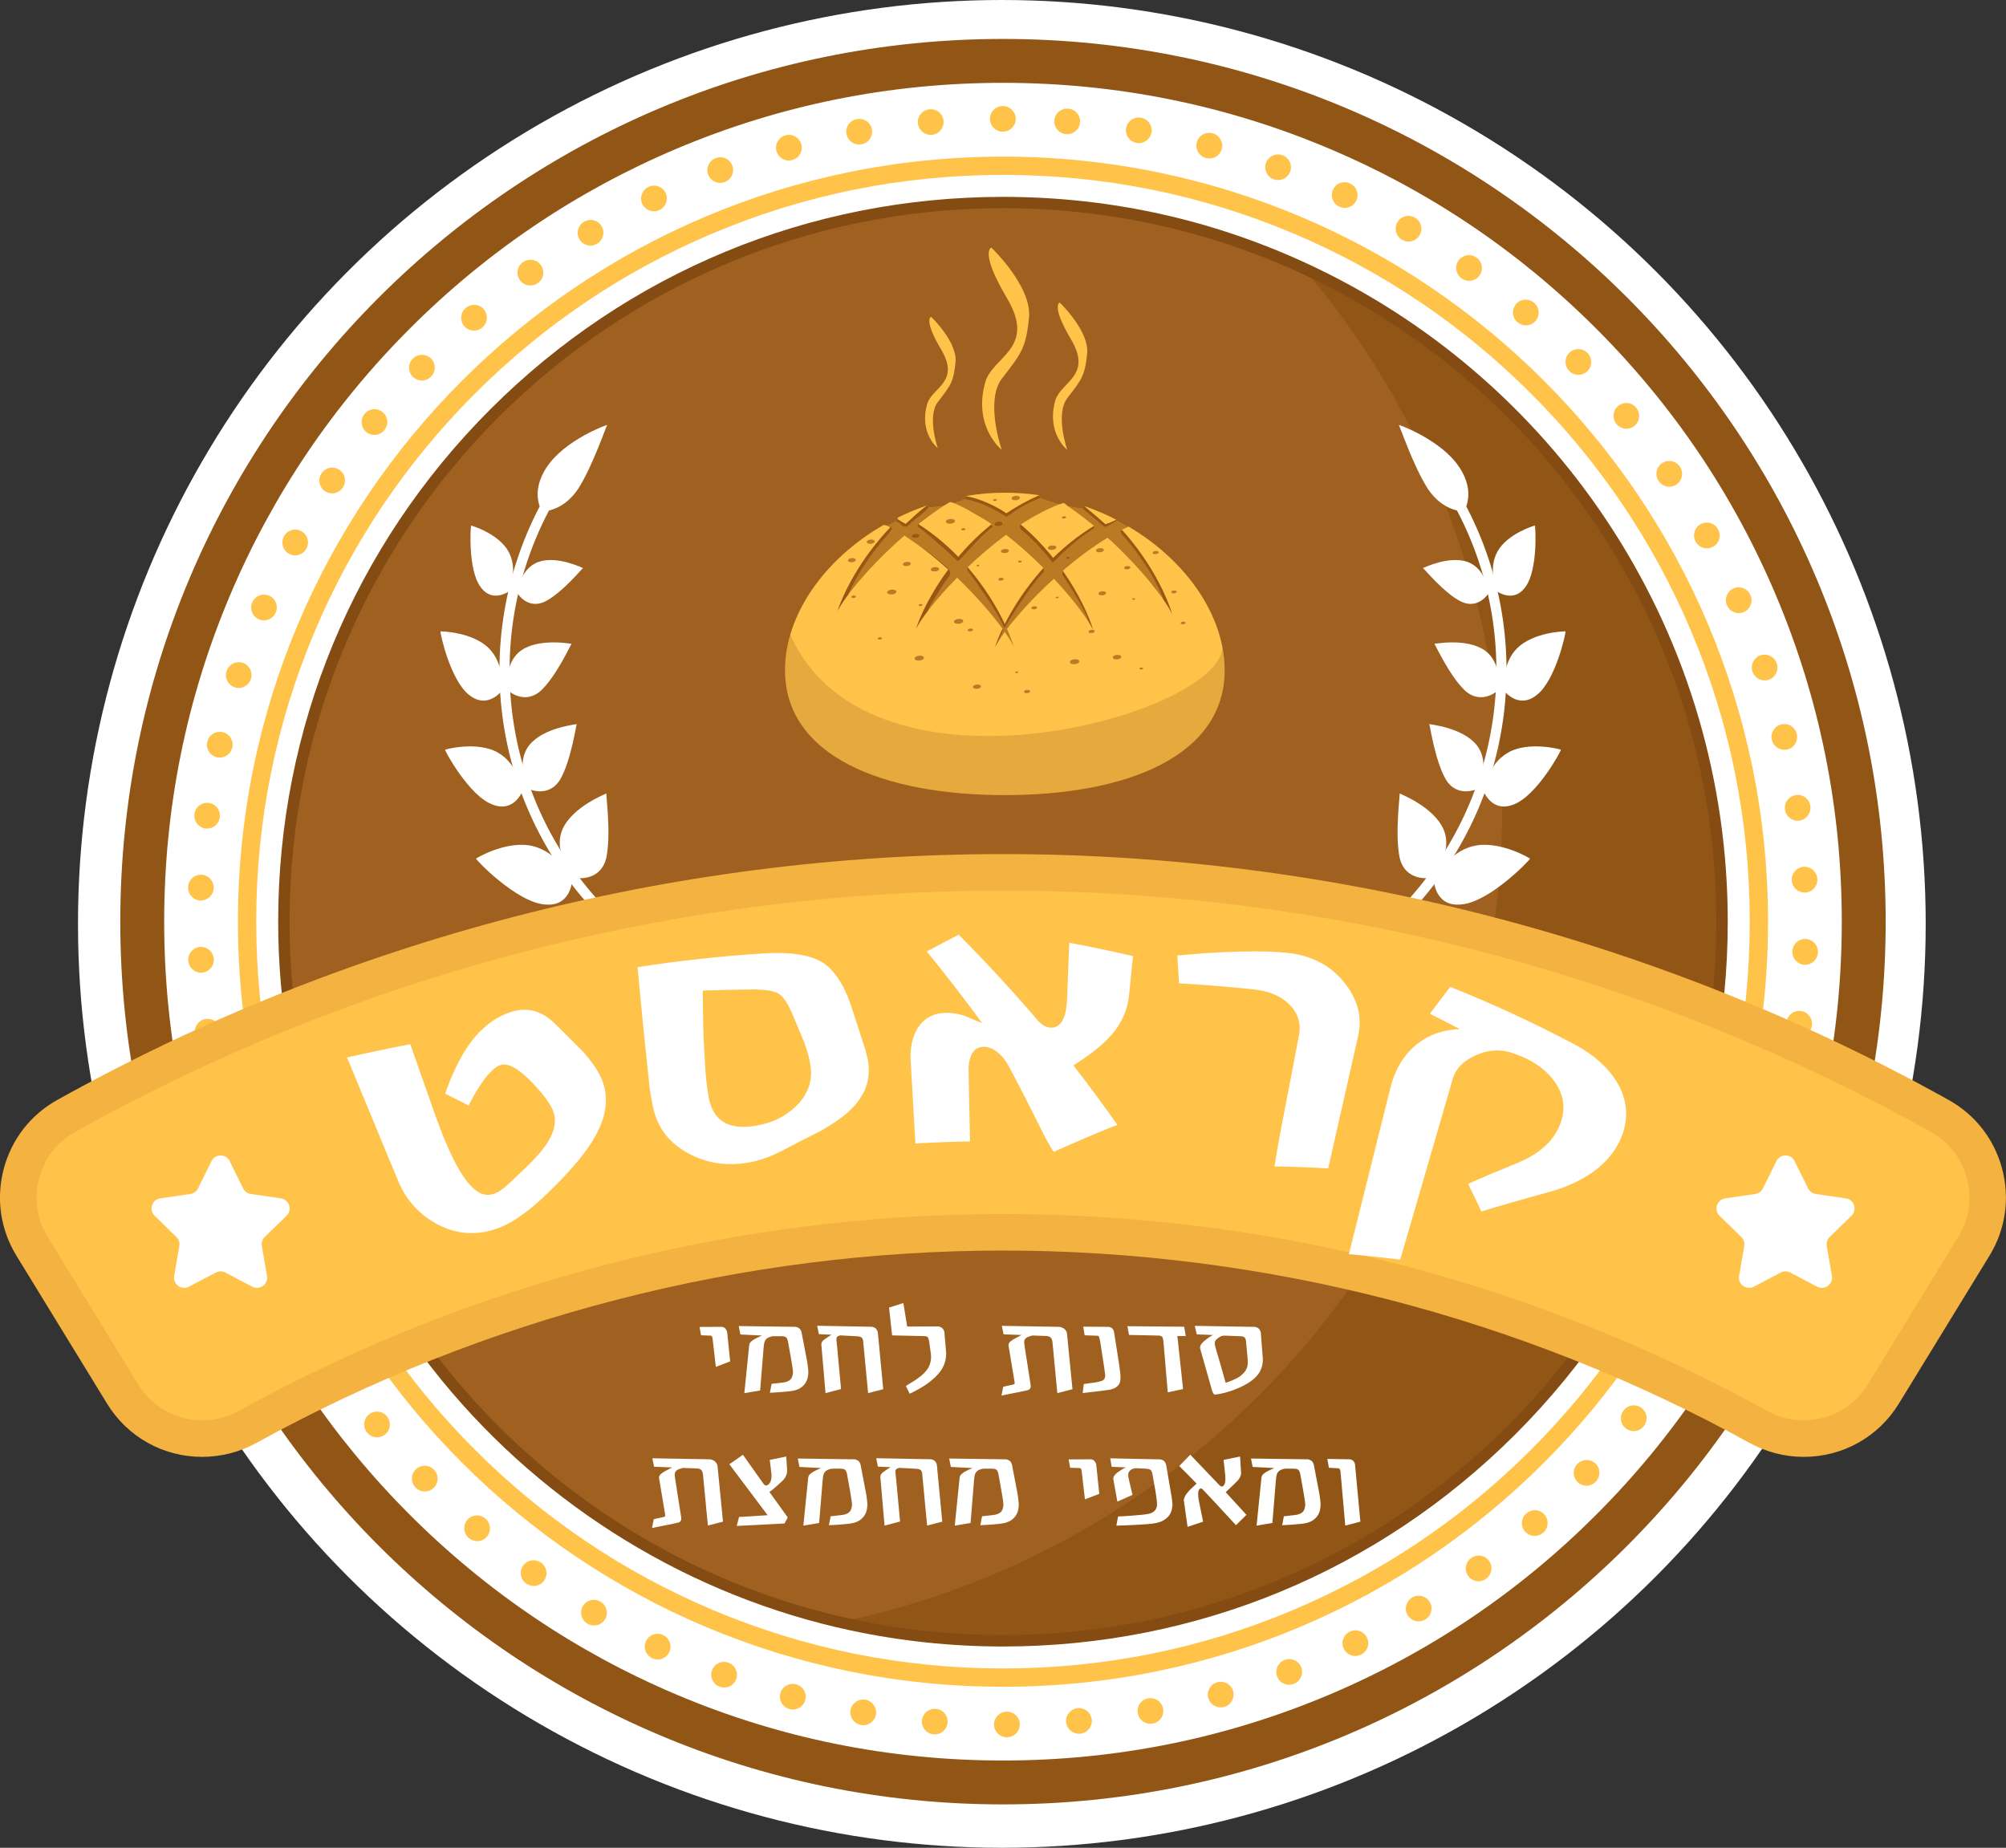 <svg xmlns="http://www.w3.org/2000/svg" id="Layer_2" viewBox="0 0 705.23 649.58"><rect x="0" y="0" width="705.23" height="649.58" fill="#333333" stroke="none"/><defs><style>.cls-1{fill:#f4b340;}.cls-1,.cls-2,.cls-3,.cls-4,.cls-5,.cls-6,.cls-7,.cls-8,.cls-9{stroke-width:0px;}.cls-2{fill:#ffc34a;}.cls-3{fill:#fff;}.cls-4{opacity:.5;}.cls-4,.cls-5,.cls-7{fill:#793401;}.cls-5{opacity:.51;}.cls-6{fill:#915616;}.cls-7{opacity:.18;}.cls-8{fill:#844b13;}.cls-9{fill:#a06020;}</style></defs><g id="Objects"><circle class="cls-3" cx="352.21" cy="324.79" r="324.79"></circle><path class="cls-6" d="M352.61,29.12c39.82,0,78.44,7.79,114.78,23.17,35.11,14.85,66.65,36.12,93.74,63.2,27.09,27.09,48.35,58.63,63.2,93.74,15.37,36.35,23.17,74.96,23.17,114.78s-7.79,78.44-23.17,114.78c-14.85,35.11-36.12,66.65-63.2,93.74-27.09,27.09-58.63,48.35-93.74,63.2-36.35,15.37-74.96,23.17-114.78,23.17s-78.44-7.79-114.78-23.17c-35.11-14.85-66.65-36.12-93.74-63.2-27.09-27.09-48.35-58.63-63.2-93.74-15.37-36.35-23.17-74.96-23.17-114.78s7.79-78.44,23.17-114.78c14.85-35.11,36.12-66.65,63.2-93.74,27.09-27.09,58.63-48.35,93.74-63.2,36.35-15.37,74.96-23.17,114.78-23.17M352.61,13.69C181.23,13.69,42.29,152.63,42.29,324.01s138.94,310.32,310.32,310.32,310.32-138.94,310.32-310.32S524,13.69,352.61,13.69h0Z"></path><path class="cls-2" d="M352.61,61.48c35.44,0,69.82,6.94,102.19,20.63,31.26,13.22,59.34,32.15,83.45,56.26,24.11,24.11,43.04,52.19,56.26,83.45,13.69,32.36,20.63,66.74,20.63,102.19s-6.94,69.82-20.63,102.19c-13.22,31.26-32.15,59.34-56.26,83.45-24.11,24.11-52.19,43.04-83.45,56.26-32.36,13.69-66.74,20.63-102.19,20.63s-69.82-6.94-102.19-20.63c-31.26-13.22-59.34-32.15-83.45-56.26-24.11-24.11-43.04-52.19-56.26-83.45-13.69-32.36-20.63-66.74-20.63-102.19s6.94-69.82,20.63-102.19c13.22-31.26,32.15-59.34,56.26-83.45,24.11-24.11,52.19-43.04,83.45-56.26,32.36-13.69,66.74-20.63,102.19-20.63M352.61,55.06c-148.54,0-268.96,120.42-268.96,268.96s120.42,268.96,268.96,268.96,268.96-120.42,268.96-268.96S501.15,55.06,352.61,55.06h0Z"></path><path class="cls-8" d="M352.61,578.82c-18.03,0-36.04-1.9-53.53-5.64-56.14-12-107.2-43.22-143.77-87.92-37.08-45.32-57.51-102.58-57.51-161.25,0-68.06,26.5-132.05,74.63-180.17s112.11-74.63,180.17-74.63c38.66,0,75.78,8.43,110.34,25.06,42.63,20.52,78.69,52.45,104.28,92.35,26.29,40.98,40.19,88.49,40.19,137.4,0,68.06-26.5,132.05-74.63,180.17-48.13,48.13-112.12,74.63-180.17,74.63Z"></path><path class="cls-6" d="M603.42,324.01c0,138.51-112.29,250.81-250.81,250.81-18.07,0-35.7-1.92-52.69-5.55-113.22-24.2-198.12-124.81-198.12-245.25,0-138.51,112.29-250.81,250.81-250.81,38.91,0,75.75,8.86,108.6,24.67,84.13,40.49,142.2,126.53,142.2,226.14Z"></path><path class="cls-9" d="M528.1,283.98c0,139.41-97.59,256.04-228.17,285.28-113.22-24.2-198.12-124.81-198.12-245.25,0-138.51,112.29-250.81,250.81-250.81,38.91,0,75.75,8.86,108.6,24.67,41.78,50.55,66.88,115.4,66.88,186.11Z"></path><path class="cls-3" d="M492.03,322.12c-.69-.7-.43-2.09.56-3.12,37.06-38.66,43.36-95.95,18.88-140.93-.65-1.2-.51-2.56.34-3.05.85-.49,2.12.11,2.79,1.35,25.2,46.32,18.72,105.3-19.44,145.1-1.02,1.07-2.44,1.35-3.13.65Z"></path><path class="cls-3" d="M507.59,291.81c3.43,8.48-4.53,16.9-4.56,16.74-.09.16-8.99,1.61-10.98-7.08-1.75-8.59.26-22.57,0-22.55-.08.1,12.13,4.62,15.54,12.89Z"></path><path class="cls-3" d="M519.14,261.93c5.07,6.43.49,15.4.44,15.28-.03.14-7.27,3.56-11.34-3.28-3.87-6.81-5.59-19.44-5.78-19.38-.04.09,11.67,1.12,16.68,7.39Z"></path><path class="cls-3" d="M521.94,228.62c6.52,4.6,4.74,14.17,4.66,14.07.01.14-5.8,5.3-11.54.1-5.54-5.21-10.64-16.57-10.8-16.47-.01.09,11.24-2.16,17.68,2.3Z"></path><path class="cls-3" d="M515.93,197.54c6.66,2.42,7.49,11,7.41,10.93.04.1-3.6,5.99-9.78,2.97-6.03-3.06-13.18-11.85-13.3-11.75,0,.07,9.1-4.49,15.67-2.15Z"></path><path class="cls-3" d="M517.86,297.46c-8.88,2.15-13.72,11.74-13.88,11.79.14-.13.23,9.68,9.74,8.71,9.94-.78,24.44-15.89,24.14-16.12.02-.12-10.96-6.63-20.01-4.38Z"></path><path class="cls-3" d="M530.3,264.51c-7.18,3.95-8.8,13.28-8.91,13.35.07-.13,2.84,8.08,10.72,4.96,8.22-3.04,16.89-19.12,16.64-19.26,0-.1-11.16-3.12-18.45.94Z"></path><path class="cls-3" d="M533.32,227.93c-5.65,5.67-4.56,14.78-4.63,14.88.03-.14,4.94,6.68,11.43,1.62,6.82-5.06,10.51-22.39,10.24-22.46-.03-.09-11.32.17-17.04,5.97Z"></path><path class="cls-3" d="M526.44,193.91c-3.47,6.25-.27,13.83-.3,13.92,0-.11,5.87,4.46,10.12-1.47,4.51-5.99,3.55-21.58,3.32-21.59-.04-.06-9.65,2.79-13.14,9.14Z"></path><path class="cls-3" d="M512.97,164.15c6.21,9.28,1.59,15.72,1.65,15.63-.1,0-7.2.2-12.61-7.88-5.17-8.04-9.98-22.4-10.24-22.49-.06-.22,14.94,5.27,21.19,14.74Z"></path><path class="cls-3" d="M213.19,322.12c.69-.7.43-2.09-.56-3.12-37.06-38.66-43.36-95.95-18.88-140.93.65-1.2.51-2.56-.34-3.05-.85-.49-2.12.11-2.79,1.35-25.2,46.32-18.72,105.3,19.44,145.1,1.02,1.07,2.44,1.35,3.13.65Z"></path><path class="cls-3" d="M197.64,291.81c-3.43,8.48,4.53,16.9,4.56,16.74.09.16,8.99,1.61,10.98-7.08,1.75-8.59-.26-22.57,0-22.55.08.1-12.13,4.62-15.54,12.89Z"></path><path class="cls-3" d="M186.09,261.93c-5.07,6.43-.49,15.4-.44,15.28.03.14,7.27,3.56,11.34-3.28,3.87-6.81,5.59-19.44,5.78-19.38.04.09-11.67,1.12-16.68,7.39Z"></path><path class="cls-3" d="M183.28,228.62c-6.52,4.6-4.74,14.17-4.66,14.07-.01.14,5.8,5.3,11.54.1,5.54-5.21,10.64-16.57,10.8-16.47.01.09-11.24-2.16-17.68,2.3Z"></path><path class="cls-3" d="M189.3,197.54c-6.66,2.42-7.49,11-7.41,10.93-.04.1,3.6,5.99,9.78,2.97,6.03-3.06,13.18-11.85,13.3-11.75,0,.07-9.1-4.49-15.67-2.15Z"></path><path class="cls-3" d="M187.37,297.46c8.88,2.15,13.72,11.74,13.88,11.79-.14-.13-.23,9.68-9.74,8.71-9.94-.78-24.44-15.89-24.14-16.12-.02-.12,10.96-6.63,20.01-4.38Z"></path><path class="cls-3" d="M174.92,264.51c7.18,3.95,8.8,13.28,8.91,13.35-.07-.13-2.84,8.08-10.72,4.96-8.22-3.04-16.89-19.12-16.64-19.26,0-.1,11.16-3.12,18.45.94Z"></path><path class="cls-3" d="M171.9,227.93c5.65,5.67,4.56,14.78,4.63,14.88-.03-.14-4.94,6.68-11.43,1.62-6.82-5.06-10.51-22.39-10.24-22.46.03-.09,11.32.17,17.04,5.97Z"></path><path class="cls-3" d="M178.78,193.91c3.47,6.25.27,13.83.3,13.92,0-.11-5.87,4.46-10.12-1.47-4.51-5.99-3.55-21.58-3.32-21.59.04-.06,9.65,2.79,13.14,9.14Z"></path><path class="cls-3" d="M192.26,164.15c-6.21,9.28-1.59,15.72-1.65,15.63.1,0,7.2.2,12.61-7.88,5.17-8.04,9.98-22.4,10.24-22.49.06-.22-14.94,5.27-21.19,14.74Z"></path><path class="cls-2" d="M352.59,37.29h-.08c-2.48,0-4.49,2.02-4.49,4.5,0,2.48,2.02,4.5,4.5,4.5h.07c2.48,0,4.5-2.01,4.5-4.5s-2.01-4.5-4.5-4.5c0,0,0,0,0,0h0ZM327.24,38.41c-.13,0-.26,0-.38.02-.03,0-.04,0-.07,0,0,0-.01,0-.02,0-2.47.22-4.3,2.41-4.08,4.88.21,2.34,2.17,4.1,4.48,4.1.13,0,.27,0,.4-.02h.07c2.47-.23,4.3-2.41,4.08-4.89-.21-2.34-2.17-4.1-4.48-4.1h0ZM302.1,41.79c-.27,0-.53.02-.81.07-.02,0-.05,0-.07.01-2.45.44-4.07,2.78-3.63,5.23.39,2.17,2.29,3.7,4.42,3.7.27,0,.53-.02.81-.07h.07c2.45-.45,4.07-2.79,3.63-5.24-.39-2.17-2.29-3.7-4.42-3.7h0ZM277.37,47.42c-.39,0-.8.05-1.19.16-.03,0-.05.01-.08.02-2.39.66-3.79,3.14-3.13,5.53.55,1.99,2.36,3.3,4.33,3.3.4,0,.8-.05,1.2-.16l.07-.02c2.4-.66,3.8-3.14,3.14-5.53-.55-1.99-2.36-3.3-4.33-3.3h0ZM253.25,55.27c-.52,0-1.05.09-1.57.28-.03.01-.07.03-.1.04-2.31.88-3.48,3.47-2.61,5.79.68,1.8,2.39,2.92,4.21,2.92.53,0,1.06-.09,1.58-.29l.06-.02c2.33-.87,3.5-3.47,2.63-5.8-.68-1.8-2.39-2.92-4.21-2.92h0ZM229.93,65.26c-.66,0-1.32.14-1.95.45-.02.01-.04.02-.06.03-2.24,1.08-3.17,3.77-2.09,6.01.78,1.61,2.38,2.54,4.05,2.54.66,0,1.32-.14,1.96-.45l.06-.03c2.24-1.08,3.17-3.77,2.09-6.01-.78-1.61-2.38-2.54-4.05-2.54h0ZM207.62,77.32c-.78,0-1.57.2-2.29.63-.02.01-.04.02-.06.04,0,0,0,0-.01,0-2.13,1.28-2.82,4.04-1.54,6.17.84,1.41,2.33,2.18,3.86,2.18.79,0,1.59-.21,2.31-.64l.06-.04c2.13-1.28,2.82-4.04,1.54-6.17-.84-1.41-2.33-2.19-3.86-2.19h0ZM186.47,91.33c-.92,0-1.85.28-2.65.86,0,0,0,0,0,0-.01.01-.03.02-.04.03,0,0,0,0,0,0-2.01,1.46-2.45,4.28-.98,6.29.88,1.21,2.25,1.85,3.64,1.85.92,0,1.85-.28,2.65-.86l.06-.04c2.01-1.46,2.45-4.28.98-6.29-.88-1.21-2.25-1.85-3.64-1.85h0ZM166.67,107.18c-1.05,0-2.11.37-2.96,1.11,0,0-.02.01-.02.02-.01.01-.02.02-.03.03-1.87,1.64-2.06,4.48-.42,6.35.89,1.01,2.13,1.53,3.39,1.53,1.05,0,2.11-.37,2.96-1.12l.05-.05c1.87-1.64,2.06-4.48.42-6.35-.89-1.01-2.13-1.53-3.38-1.53h0ZM148.35,124.73c-1.19,0-2.37.47-3.26,1.39,0,0,0,0-.01.01-.02.02-.03.03-.04.05-1.71,1.8-1.64,4.64.16,6.35.87.83,1.99,1.24,3.1,1.24,1.19,0,2.37-.47,3.26-1.39l.05-.05c1.71-1.8,1.65-4.65-.15-6.36-.87-.83-1.99-1.24-3.1-1.24h0ZM131.68,143.85c-1.32,0-2.63.58-3.52,1.69-.02.03-.03.04-.06.07-1.54,1.94-1.22,4.77.72,6.31.83.66,1.82.98,2.8.98,1.32,0,2.63-.58,3.52-1.7l.04-.05c1.55-1.94,1.23-4.77-.72-6.32-.83-.66-1.82-.98-2.8-.98h0ZM116.79,164.39c-1.46,0-2.9.71-3.76,2.02,0,0,0,0,0,.01,0,0,0,.01-.01.02,0,0-.01.02-.02.02-1.37,2.07-.79,4.86,1.28,6.23.76.5,1.62.74,2.47.74,1.46,0,2.9-.71,3.76-2.02l.04-.06c1.37-2.07.79-4.87-1.28-6.23-.76-.5-1.62-.74-2.47-.74h0ZM103.79,186.17c-1.6,0-3.15.86-3.97,2.37,0,0,0,0,0,.02,0,0,0,0,0,.01,0,.02-.01.02-.02.04-1.17,2.19-.35,4.91,1.84,6.09.68.36,1.41.54,2.12.54,1.6,0,3.16-.86,3.97-2.37l.03-.06c1.18-2.19.35-4.92-1.84-6.09-.68-.36-1.41-.54-2.12-.54h0ZM92.81,209.03c-1.75,0-3.41,1.03-4.14,2.74,0,0,0,0,0,0,0,.02-.02.05-.03.06-.97,2.28.1,4.92,2.38,5.9.57.24,1.17.36,1.76.36,1.75,0,3.41-1.03,4.14-2.74l.03-.06c.97-2.29-.09-4.93-2.38-5.9-.58-.24-1.17-.36-1.76-.36h0ZM83.94,232.79c-1.9,0-3.67,1.21-4.28,3.12,0,.01,0,.02-.01.03,0,.02-.01.04-.02.05-.75,2.36.55,4.88,2.91,5.64.46.15.92.22,1.38.22,1.9,0,3.67-1.21,4.28-3.12l.02-.07c.76-2.36-.54-4.9-2.9-5.66-.46-.15-.92-.22-1.38-.22h0ZM77.25,257.26c-2.06,0-3.91,1.42-4.38,3.51,0,.01,0,.03,0,.04,0,.02,0,.03-.01.05-.53,2.42.99,4.82,3.41,5.36.33.07.66.11.99.11,2.06,0,3.91-1.42,4.39-3.51l.02-.07c.55-2.42-.98-4.83-3.4-5.38-.33-.07-.66-.11-.99-.11h0ZM72.8,282.23c-2.22,0-4.16,1.65-4.45,3.91,0,0,0,0,0,.01,0,.03,0,.04,0,.07-.32,2.46,1.42,4.71,3.87,5.03.2.03.4.04.59.04,2.22,0,4.16-1.65,4.46-3.91v-.07c.33-2.46-1.4-4.72-3.86-5.05-.2-.03-.4-.04-.59-.04h0ZM70.61,307.5c-2.39,0-4.38,1.88-4.49,4.3,0,.03,0,.06,0,.09-.1,2.48,1.83,4.57,4.31,4.67.06,0,.13,0,.19,0,2.4,0,4.39-1.89,4.49-4.31v-.07c.11-2.48-1.82-4.58-4.3-4.68-.06,0-.13,0-.19,0h0ZM70.68,332.88c-.07,0-.14,0-.21,0-2.48.12-4.4,2.22-4.28,4.69,0,.03,0,.05,0,.08.11,2.41,2.1,4.28,4.49,4.28.07,0,.14,0,.21,0,2.48-.12,4.4-2.22,4.28-4.7v-.07c-.12-2.41-2.11-4.29-4.49-4.29h0ZM72.99,358.15c-.2,0-.41.01-.62.04-2.46.34-4.18,2.61-3.85,5.07,0,.01,0,.02,0,.03,0,.02,0,.04,0,.06.32,2.25,2.24,3.87,4.45,3.87.2,0,.41-.01.62-.04,2.46-.34,4.18-2.61,3.85-5.07v-.07c-.32-2.25-2.25-3.89-4.46-3.89h0ZM77.56,383.1c-.33,0-.67.04-1.01.12-2.42.56-3.93,2.97-3.37,5.39,0,0,0,0,0,0,0,.02,0,.02,0,.04,0,0,0,.02,0,.02.48,2.08,2.33,3.49,4.38,3.49.33,0,.67-.04,1.01-.12,2.42-.56,3.93-2.97,3.37-5.39l-.02-.07c-.48-2.08-2.33-3.49-4.38-3.49h0ZM84.36,407.53c-.46,0-.94.07-1.4.23-2.36.77-3.65,3.32-2.87,5.68,0,.01,0,.02.01.03,0,.02.01.03.02.05.63,1.89,2.38,3.08,4.27,3.08.46,0,.94-.07,1.4-.23,2.36-.77,3.65-3.32,2.87-5.68l-.02-.07c-.62-1.9-2.38-3.1-4.27-3.1h0ZM93.34,431.25c-.59,0-1.2.12-1.78.37-2.28.98-3.33,3.63-2.35,5.91,0,0,0,0,0,0,0,.02.01.03.02.05,0,0,0,0,0,.01.73,1.7,2.39,2.72,4.13,2.72.6,0,1.2-.12,1.78-.37,2.28-.99,3.33-3.63,2.35-5.91l-.03-.06c-.73-1.7-2.39-2.72-4.13-2.72h0ZM104.43,454.06c-.73,0-1.46.18-2.14.55-2.18,1.19-2.99,3.92-1.8,6.1,0,0,0,0,0,0,.01.02.02.04.03.06.82,1.49,2.36,2.34,3.95,2.34.73,0,1.46-.18,2.14-.55,2.18-1.19,2.99-3.92,1.8-6.1l-.03-.06c-.82-1.5-2.36-2.35-3.96-2.35h0ZM117.53,475.78c-.86,0-1.72.24-2.49.76-2.07,1.38-2.63,4.17-1.25,6.23v.02s.03.02.03.03c0,0,0,.01.01.02.87,1.29,2.29,2,3.74,2,.86,0,1.72-.24,2.49-.76,2.07-1.38,2.63-4.17,1.25-6.24l-.04-.06c-.87-1.3-2.29-2-3.75-2h0ZM132.53,496.24c-.99,0-1.99.32-2.82.99-1.94,1.56-2.24,4.39-.69,6.32h0s.03.04.04.06c.89,1.11,2.19,1.68,3.51,1.68.99,0,1.99-.33,2.82-.99,1.94-1.56,2.24-4.39.69-6.33l-.04-.05c-.89-1.11-2.19-1.68-3.51-1.68h0ZM149.3,515.28c-1.12,0-2.25.42-3.12,1.26-1.79,1.72-1.84,4.57-.12,6.36,0,0,.01.01.02.02.01.01.03.03.05.05.88.91,2.05,1.36,3.23,1.36s2.25-.42,3.12-1.26c1.79-1.72,1.84-4.57.12-6.36l-.05-.05c-.88-.92-2.06-1.38-3.24-1.38h0ZM167.7,532.74c-1.26,0-2.51.53-3.4,1.55-1.63,1.88-1.43,4.72.45,6.35l.02.02s.03.03.05.04c.85.73,1.89,1.09,2.93,1.09,1.26,0,2.51-.53,3.4-1.55,1.63-1.88,1.43-4.72-.45-6.35l-.05-.04c-.85-.74-1.9-1.1-2.95-1.1h0ZM187.58,548.5c-1.4,0-2.77.65-3.65,1.87-1.45,2.01-1,4.82,1.01,6.28.02.02.04.03.06.04.8.57,1.72.85,2.63.85,1.4,0,2.77-.65,3.65-1.87,1.45-2.01,1-4.83-1.02-6.28l-.06-.04c-.8-.57-1.72-.85-2.63-.85h0ZM208.8,562.41c-1.54,0-3.03.79-3.87,2.2-1.27,2.13-.56,4.89,1.57,6.16.03.02.05.03.08.05.72.42,1.5.62,2.27.62,1.54,0,3.03-.79,3.87-2.2,1.27-2.14.56-4.9-1.57-6.16l-.06-.03c-.72-.43-1.51-.63-2.29-.63h0ZM231.17,574.35c-1.68,0-3.29.95-4.06,2.56-1.07,2.24-.12,4.93,2.12,6,.02,0,.04.02.05.03,0,0,0,0,.02,0,.62.3,1.28.44,1.93.44,1.68,0,3.29-.95,4.06-2.56,1.07-2.24.12-4.93-2.12-6l-.06-.03c-.63-.3-1.28-.44-1.93-.44h0ZM254.53,584.23c-1.83,0-3.55,1.12-4.22,2.94-.86,2.33.33,4.92,2.66,5.78,0,0,.01,0,.02,0,.02,0,.03.01.05.02.51.19,1.04.28,1.56.28,1.83,0,3.55-1.12,4.22-2.94.86-2.33-.33-4.92-2.66-5.78l-.06-.02c-.52-.19-1.04-.28-1.56-.28h0ZM278.68,591.96c-1.98,0-3.8,1.32-4.34,3.33-.65,2.39.76,4.86,3.15,5.51.03,0,.07.02.1.03.39.1.78.15,1.16.15,1.98,0,3.8-1.32,4.34-3.33.65-2.4-.77-4.87-3.17-5.52l-.07-.02c-.39-.11-.79-.16-1.18-.16h0ZM303.44,597.47c-2.14,0-4.04,1.54-4.43,3.72-.43,2.45,1.21,4.78,3.65,5.21,0,0,.02,0,.02,0,.02,0,.04,0,.06.01.26.04.51.07.77.07,2.14,0,4.04-1.54,4.43-3.72.43-2.45-1.21-4.78-3.65-5.21h-.07c-.26-.06-.52-.08-.78-.08h0ZM328.59,600.73c-2.31,0-4.28,1.77-4.48,4.12-.21,2.48,1.63,4.65,4.11,4.86,0,0,0,0,0,0,.03,0,.05,0,.08,0,.12,0,.24.01.36.01,2.31,0,4.28-1.77,4.48-4.12.21-2.48-1.63-4.65-4.11-4.86h-.07c-.13-.02-.26-.02-.38-.02h0ZM354.03,601.73h-.09c-2.48.01-4.49,2.04-4.48,4.52.01,2.48,2.02,4.48,4.5,4.48,0,0,.01,0,.02,0h0s.04,0,.06,0c0,0,0,0,0,0,2.48-.01,4.49-2.04,4.48-4.52-.01-2.48-2.02-4.48-4.5-4.48h0ZM379.37,600.48c-.14,0-.28,0-.43.02h-.07c-2.47.24-4.29,2.43-4.06,4.91.22,2.33,2.18,4.08,4.47,4.08.14,0,.27,0,.41-.02.04,0,.06,0,.1,0,2.47-.24,4.27-2.43,4.04-4.9-.22-2.33-2.18-4.08-4.47-4.08h0ZM404.49,596.97c-.27,0-.55.02-.83.08h-.07c-2.44.47-4.06,2.81-3.6,5.26.4,2.17,2.29,3.68,4.42,3.68.27,0,.55-.02.83-.08.02,0,.03,0,.05,0,0,0,.03,0,.04,0,2.43-.46,4.03-2.8,3.58-5.24-.4-2.17-2.29-3.68-4.42-3.68h0ZM429.19,591.21c-.4,0-.81.05-1.22.17l-.07.02c-2.39.67-3.79,3.16-3.11,5.55.56,1.98,2.36,3.28,4.33,3.28.4,0,.81-.05,1.22-.17.02,0,.03,0,.05-.01,0,0,.02,0,.02,0,2.39-.67,3.79-3.16,3.11-5.55-.56-1.98-2.36-3.28-4.33-3.28h0ZM453.26,583.25c-.53,0-1.08.1-1.6.3l-.06.02c-2.32.89-3.48,3.49-2.6,5.81.68,1.79,2.39,2.9,4.2,2.9.53,0,1.07-.09,1.6-.29.03-.01.06-.02.09-.03,2.31-.89,3.47-3.49,2.58-5.8-.68-1.79-2.39-2.9-4.2-2.9h0ZM476.52,573.13c-.66,0-1.34.15-1.97.46l-.06.03c-2.23,1.09-3.16,3.79-2.06,6.02.78,1.6,2.38,2.52,4.04,2.52.66,0,1.33-.15,1.96-.45,0,0,.02,0,.02-.01.02,0,.03-.02.05-.02,2.23-1.09,3.16-3.79,2.06-6.02-.78-1.6-2.38-2.52-4.04-2.52h0ZM498.78,560.96c-.79,0-1.6.21-2.33.65l-.06.04c-2.12,1.29-2.8,4.06-1.51,6.18.85,1.4,2.33,2.17,3.85,2.17.79,0,1.59-.21,2.31-.64.02-.01.03-.02.06-.03,0,0,.01,0,.02-.01,2.12-1.29,2.8-4.06,1.51-6.18-.85-1.4-2.33-2.17-3.85-2.17h0ZM519.85,546.85c-.93,0-1.86.29-2.67.88l-.06.04c-2,1.47-2.43,4.29-.95,6.29.88,1.2,2.24,1.83,3.63,1.83.93,0,1.86-.29,2.66-.88,0,0,.02-.01.03-.02.01-.01.02-.02.04-.03,1.99-1.48,2.41-4.29.94-6.28-.88-1.2-2.24-1.83-3.63-1.83h0ZM539.58,530.9c-1.06,0-2.12.37-2.98,1.13l-.05.05c-1.86,1.65-2.03,4.49-.39,6.35.89,1,2.13,1.52,3.37,1.52,1.06,0,2.12-.37,2.98-1.13,0,0,.01-.01.02-.02.01-.01.02-.02.04-.03,1.86-1.65,2.03-4.49.38-6.35-.89-1-2.13-1.52-3.37-1.52h0ZM557.81,513.25c-1.19,0-2.39.47-3.27,1.41l-.05.05c-1.71,1.81-1.63,4.65.18,6.36.87.82,1.98,1.23,3.09,1.23,1.19,0,2.38-.47,3.27-1.41.01-.01.02-.02.03-.03,0,0,0,0,.01-.01h0c1.7-1.81,1.62-4.66-.18-6.37-.87-.82-1.98-1.23-3.09-1.23h0ZM574.39,494.05c-1.33,0-2.65.59-3.54,1.71l-.04.05c-1.54,1.95-1.2,4.78.75,6.32.83.65,1.81.97,2.78.97,1.32,0,2.64-.58,3.52-1.7.02-.02.02-.03.04-.05,0,0,.01-.01.02-.02,1.54-1.95,1.2-4.78-.75-6.32-.83-.65-1.81-.97-2.78-.97h0ZM589.18,473.44c-1.47,0-2.91.72-3.77,2.04l-.04.06c-1.36,2.08-.77,4.87,1.31,6.23.76.49,1.61.73,2.45.73,1.47,0,2.91-.72,3.77-2.04,0,0,0,0,0,0,.01-.02.03-.04.04-.06,1.35-2.08.76-4.86-1.32-6.21-.76-.49-1.61-.73-2.45-.73h0ZM602.06,451.59c-1.61,0-3.17.87-3.98,2.39l-.03.06c-1.16,2.19-.33,4.92,1.86,6.08.67.36,1.39.53,2.11.53,1.61,0,3.17-.87,3.98-2.39,0,0,0,0,0-.02h0s.02-.04.03-.06c1.16-2.19.32-4.91-1.87-6.07-.67-.36-1.39-.53-2.1-.53h0ZM612.93,428.67c-1.76,0-3.43,1.04-4.15,2.76l-.03.06c-.96,2.29.12,4.93,2.41,5.89.57.24,1.16.35,1.74.35,1.76,0,3.43-1.04,4.15-2.76,0-.02.02-.04.03-.07.96-2.29-.12-4.93-2.41-5.89-.57-.24-1.16-.35-1.74-.35h0ZM621.67,404.86c-1.91,0-3.68,1.22-4.29,3.14l-.02.07c-.75,2.37.56,4.9,2.93,5.65.45.14.91.21,1.36.21,1.9,0,3.67-1.22,4.28-3.12,0-.02.02-.06.02-.07,0,0,0,0,0-.01.75-2.37-.56-4.9-2.93-5.65-.45-.14-.91-.21-1.36-.21h0ZM628.23,380.36c-2.07,0-3.93,1.43-4.39,3.53v.07c-.55,2.43.99,4.83,3.41,5.36.33.07.65.11.97.11,2.06,0,3.92-1.43,4.39-3.52,0-.03.01-.06.02-.09.53-2.42-1.01-4.82-3.43-5.35-.33-.07-.65-.11-.97-.11h0ZM632.55,355.37c-2.23,0-4.17,1.66-4.46,3.93v.07c-.32,2.46,1.42,4.72,3.89,5.03.19.02.38.04.57.04,2.23,0,4.17-1.66,4.46-3.93,0,0,0,0,0,0,0-.02,0-.04,0-.06,0,0,0,0,0,0,.31-2.46-1.43-4.72-3.9-5.03-.19-.02-.38-.04-.57-.04h0ZM634.61,330.09c-2.41,0-4.4,1.91-4.49,4.33v.07c-.09,2.48,1.84,4.57,4.33,4.66.06,0,.11,0,.17,0,2.41,0,4.4-1.91,4.49-4.33,0-.02,0-.04,0-.05,0,0,0-.02,0-.03.08-2.48-1.85-4.56-4.33-4.65-.06,0-.11,0-.17,0h0ZM634.43,304.71c-.08,0-.16,0-.24,0-2.48.13-4.39,2.24-4.26,4.73v.07c.13,2.4,2.11,4.27,4.49,4.27.08,0,.16,0,.23,0,2.48-.13,4.39-2.24,4.26-4.72,0,0,0-.03,0-.03,0-.01,0-.03,0-.04-.12-2.4-2.11-4.27-4.49-4.27h0ZM631.99,279.45c-.21,0-.42.01-.64.05-2.46.35-4.17,2.63-3.82,5.09v.07c.33,2.25,2.25,3.87,4.46,3.87.21,0,.42-.01.64-.05,2.45-.35,4.16-2.61,3.82-5.07,0-.03,0-.05-.01-.08,0,0,0,0,0-.01-.32-2.25-2.24-3.87-4.45-3.87h0ZM627.3,254.53c-.34,0-.69.04-1.04.12-2.42.57-3.92,2.99-3.35,5.41l.02.07c.49,2.07,2.34,3.47,4.38,3.47.34,0,.69-.04,1.03-.12,2.41-.57,3.91-2.98,3.35-5.39,0-.04-.01-.05-.02-.09-.49-2.07-2.34-3.47-4.37-3.47h0ZM620.36,230.13c-.47,0-.95.07-1.42.23-2.36.79-3.63,3.33-2.84,5.69l.02.07c.63,1.89,2.38,3.08,4.27,3.08.47,0,.95-.07,1.42-.23,2.35-.78,3.62-3.32,2.85-5.67,0-.02-.01-.03-.02-.05,0,0,0,0,0,0,0-.02,0-.03-.02-.05-.63-1.88-2.38-3.06-4.26-3.06h0ZM611.25,206.46c-.6,0-1.21.12-1.8.38-2.28,1-3.31,3.65-2.32,5.93l.03.06c.74,1.69,2.39,2.7,4.12,2.7.6,0,1.21-.12,1.8-.38,2.28-1,3.31-3.65,2.32-5.92,0-.02-.02-.04-.03-.06-.74-1.69-2.39-2.7-4.12-2.7h0ZM600.04,183.71c-.73,0-1.48.18-2.16.56-2.18,1.2-2.97,3.93-1.77,6.11l.03.06c.82,1.49,2.36,2.33,3.95,2.33.73,0,1.48-.18,2.16-.56,2.18-1.2,2.97-3.93,1.78-6.11,0,0,0,0,0,0,0-.02-.01-.02-.02-.04,0,0,0-.01-.01-.02-.82-1.49-2.36-2.33-3.95-2.33h0ZM586.83,162.05c-.86,0-1.74.25-2.51.77-2.06,1.39-2.61,4.18-1.22,6.24l.04.06c.87,1.29,2.29,1.99,3.74,1.99.86,0,1.74-.25,2.51-.77,2.05-1.38,2.6-4.17,1.23-6.22,0-.01-.02-.03-.03-.04,0,0,0-.01-.01-.02-.01-.01-.01-.02-.02-.03-.87-1.28-2.28-1.97-3.73-1.97h0ZM571.73,141.67c-1,0-2,.33-2.83,1.01-1.93,1.57-2.22,4.4-.66,6.33l.04.05c.89,1.09,2.19,1.66,3.5,1.66,1,0,2-.33,2.83-1.01,1.93-1.57,2.22-4.4.66-6.33l-.02-.03s-.02-.03-.03-.03c-.89-1.09-2.18-1.66-3.49-1.66h0ZM554.87,122.72c-1.13,0-2.26.42-3.14,1.27-1.78,1.73-1.82,4.58-.09,6.36l.05.05c.88.91,2.05,1.36,3.23,1.36s2.26-.42,3.14-1.27c1.78-1.73,1.82-4.58.09-6.36-.02-.02-.03-.03-.05-.05-.88-.91-2.05-1.36-3.22-1.36h0ZM536.39,105.34c-1.27,0-2.52.53-3.41,1.57-1.62,1.88-1.4,4.73.48,6.34l.05.04c.85.73,1.89,1.09,2.93,1.09,1.27,0,2.52-.53,3.41-1.57,1.62-1.88,1.4-4.72-.48-6.34-.02-.02-.05-.04-.07-.06-.85-.72-1.89-1.08-2.92-1.08h0ZM516.43,89.69c-1.4,0-2.79.66-3.66,1.88-1.44,2.02-.98,4.83,1.05,6.28l.06.04c.79.57,1.71.84,2.61.84,1.4,0,2.79-.65,3.66-1.88,1.44-2.02.98-4.82-1.04-6.27-.02-.02-.05-.03-.07-.05-.79-.57-1.7-.84-2.61-.84h0ZM495.15,75.89c-1.54,0-3.05.8-3.88,2.22-1.26,2.14-.54,4.9,1.6,6.16l.06.03c.72.42,1.5.62,2.27.62,1.54,0,3.05-.8,3.88-2.22,1.26-2.14.54-4.89-1.59-6.15-.02-.01-.04-.02-.06-.04,0,0,0,0-.01,0-.72-.42-1.5-.62-2.27-.62h0ZM472.71,64.05c-1.69,0-3.31.95-4.07,2.58-1.06,2.25-.1,4.93,2.15,5.99l.06.03c.62.29,1.27.43,1.91.43,1.69,0,3.31-.95,4.07-2.58,1.06-2.24.1-4.92-2.14-5.98,0,0-.02-.01-.03-.01-.02,0-.03-.02-.05-.02-.62-.29-1.27-.43-1.91-.43h0ZM449.3,54.29c-1.84,0-3.56,1.13-4.23,2.96-.85,2.33.35,4.92,2.68,5.77l.06.02c.51.19,1.03.27,1.54.27,1.84,0,3.56-1.13,4.23-2.96.85-2.33-.34-4.91-2.67-5.76-.03,0-.06-.02-.09-.03-.51-.18-1.02-.27-1.53-.27h0ZM425.1,46.69c-1.99,0-3.81,1.33-4.35,3.35-.64,2.4.79,4.87,3.2,5.5l.07.02c.39.1.77.15,1.16.15,1.99,0,3.81-1.33,4.35-3.35.64-2.4-.79-4.86-3.19-5.5,0,0,0,0-.01,0-.03,0-.05-.01-.07-.02-.38-.1-.76-.15-1.14-.15h0ZM400.31,41.31c-2.15,0-4.06,1.55-4.43,3.74-.42,2.45,1.23,4.77,3.68,5.19h.07c.26.06.51.08.76.08,2.15,0,4.06-1.55,4.43-3.74.42-2.44-1.22-4.76-3.66-5.19-.04,0-.06-.01-.1-.02-.25-.04-.5-.06-.75-.06h0ZM375.14,38.18c-2.32,0-4.29,1.79-4.48,4.14-.2,2.48,1.65,4.64,4.13,4.84h.07c.12.01.24.02.36.02,2.32,0,4.29-1.79,4.48-4.14.2-2.48-1.65-4.64-4.13-4.84h-.03s0,0,0,0c-.01,0-.02,0-.03,0-.12,0-.24-.01-.36-.01h0Z"></path><path class="cls-1" d="M634.11,512.16c-6.64,0-13.23-1.7-19.07-4.93-80.11-44.22-170.85-67.6-262.43-67.6s-182.32,23.37-262.43,67.6c-5.84,3.22-12.43,4.92-19.07,4.93-13.78,0-26.29-7-33.47-18.72l-31.84-51.96c-5.64-9.2-7.24-20.02-4.51-30.46,2.73-10.44,9.42-19.08,18.84-24.33,101.36-56.55,216.32-86.44,332.47-86.44s231.11,29.89,332.47,86.44c9.42,5.25,16.11,13.9,18.84,24.33,2.73,10.44,1.13,21.26-4.51,30.46l-31.84,51.96c-7.18,11.72-19.7,18.72-33.47,18.72Z"></path><path class="cls-2" d="M688.46,434.77c-10.62,17.32-21.23,34.64-31.85,51.96-7.39,12.07-22.97,16.1-35.36,9.25-167.14-92.26-370.14-92.26-537.28,0-12.39,6.85-27.97,2.82-35.36-9.25-6.41-10.46-12.82-20.92-19.23-31.38-4.21-6.86-8.41-13.72-12.62-20.58-7.83-12.79-3.46-29.55,9.65-36.86,196.92-109.87,435.71-112.99,635.01-9.36,5.83,3.02,11.63,6.15,17.39,9.36,13.11,7.31,17.48,24.07,9.65,36.86Z"></path><path class="cls-3" d="M630.91,408.2l4.73,9.58c.52,1.06,1.53,1.79,2.7,1.96l10.58,1.54c2.94.43,4.11,4.03,1.98,6.11l-7.65,7.46c-.84.82-1.23,2.01-1.03,3.17l1.81,10.53c.5,2.92-2.57,5.15-5.19,3.77l-9.46-4.97c-1.04-.55-2.29-.55-3.33,0l-9.46,4.97c-2.63,1.38-5.7-.85-5.19-3.77l1.81-10.53c.2-1.16-.19-2.35-1.03-3.17l-7.65-7.46c-2.12-2.07-.95-5.68,1.98-6.11l10.58-1.54c1.17-.17,2.17-.9,2.7-1.96l4.73-9.58c1.31-2.66,5.11-2.66,6.42,0Z"></path><path class="cls-3" d="M80.74,408.2l4.73,9.58c.52,1.06,1.53,1.79,2.7,1.96l10.58,1.54c2.94.43,4.11,4.03,1.98,6.11l-7.65,7.46c-.84.82-1.23,2.01-1.03,3.17l1.81,10.53c.5,2.92-2.57,5.15-5.19,3.77l-9.46-4.97c-1.04-.55-2.29-.55-3.33,0l-9.46,4.97c-2.63,1.38-5.7-.85-5.19-3.77l1.81-10.53c.2-1.16-.19-2.35-1.03-3.17l-7.65-7.46c-2.12-2.07-.95-5.68,1.98-6.11l10.58-1.54c1.17-.17,2.17-.9,2.7-1.96l4.73-9.58c1.31-2.66,5.11-2.66,6.42,0Z"></path><path class="cls-3" d="M209.95,398.15c-1.19,2.34-2.76,4.79-4.69,7.36-1.58,2.07-3.52,4.34-5.78,6.85-1.66,1.83-3.38,3.62-5.17,5.36-2.05,2.06-4.06,3.95-6.06,5.67-4.94,4.19-9.32,7.01-13.27,8.42-7.45,2.66-14.47,2.19-21.35-1.49-6.22-3.35-10.84-8.39-13.7-15.27-5.98-14.43-11.96-28.87-17.93-43.3,7.43-1.7,14.85-3.25,22.26-4.65,1.62,4.64,3.24,9.28,4.86,13.92.69,1.99,1.25,3.57,1.69,4.74,1.27,3.69,2.38,6.81,3.34,9.37,1.22,3.29,2.39,6.16,3.5,8.62,2.64,5.93,5.16,10.19,7.56,12.8,2.77,3.1,5.55,4.14,8.41,3.14,1.63-.57,3.44-1.82,5.45-3.74,1.81-1.75,3.64-3.48,5.49-5.21,2.34-2.24,4.26-4.25,5.72-6.05,4.06-4.97,5.59-9.42,4.42-13.43-.74-2.5-3.19-6.04-7.46-10.54-4.83-5.06-8.62-7.15-11.24-6.32-1.91.61-4.13,2.7-6.6,6.28-.89,1.28-1.81,2.75-2.76,4.39-.64,1.19-1.28,2.38-1.91,3.57-2.72-1.41-5.47-2.79-8.23-4.16,1.23-3.43,2.36-6.21,3.36-8.33,1.5-3.25,3.08-6.08,4.73-8.48,4.32-6.22,9.53-10.25,15.44-12.03,5.41-1.63,10.42-.26,14.88,4.05,3.49,3.41,6.92,6.84,10.31,10.3,3.93,4.45,6.3,8.44,7.19,11.92,1.33,5.22.45,10.63-2.49,16.26Z"></path><path class="cls-3" d="M303.45,384.34c-1.37,2.63-3.48,5.11-6.28,7.48-2.3,1.88-5.22,3.8-8.74,5.8-4.45,2.2-8.86,4.46-13.21,6.78-1.42.72-2.71,1.33-3.86,1.83-2.87,1.19-5.62,2.02-8.26,2.47-7.59,1.3-14.5.28-20.96-3.15-6.61-3.55-10.81-8.73-12.41-15.73-.74-3.27-1.27-6.35-1.55-9.25-1.45-13.51-2.8-27.04-4.03-40.58,4.32-.66,8.05-1.18,11.19-1.61,3.71-.48,7.42-.92,11.13-1.32,8.09-.89,15.56-1.5,22.42-1.91,9.15-.53,15.82.56,19.96,3.02,4.1,2.43,7.46,7.28,10.06,14.52,1.75,5.28,3.47,10.57,5.15,15.87.75,2.52,1.18,4.5,1.3,5.94.3,3.58-.35,6.86-1.91,9.86ZM282.62,366.14c-1.22-2.95-2.46-5.9-3.72-8.85-1.76-4.38-3.56-7.07-5.38-8.08-1.78-1.02-5.48-1.5-11.12-1.34-5.11.06-10.23.19-15.36.38.05,4.19.11,8.39.18,12.58.07,1.89.14,3.62.2,5.2.19,3.5.39,6.99.59,10.49.29,3.72.68,6.84,1.16,9.37,1.59,8.25,7.06,11.41,16.47,9.87,5.75-.93,10.46-3.2,14.24-6.9,4-3.96,5.75-8.48,5.13-13.63-.31-2.59-1.1-5.62-2.39-9.08Z"></path><path class="cls-3" d="M375.9,331.42c7.52,1.42,14.99,2.98,22.41,4.68-.44,4.33-.87,8.66-1.3,12.99-.44,5.64-2.58,10.53-6.28,14.73-1.61,1.84-3.61,3.71-5.99,5.6-1.96,1.53-4.42,3.23-7.36,5.12,5.35,6.89,10.49,13.85,15.43,20.88-7.58,3.01-15.02,6.19-22.32,9.52-.28-.28-.68-.88-1.18-1.8-.61-1.09-1.22-2.19-1.84-3.28-1.15-2.22-2.68-5.3-4.64-9.25-2.7-5.38-5.48-10.74-8.35-16.08-1-1.76-2.14-3.21-3.43-4.34-1.73-1.48-3.49-2.21-5.26-2.19-2.04.02-3.51,1.06-4.4,3.11-.63,1.46-.93,3.24-.88,5.34.17,8.27.34,16.54.51,24.8-6.4.13-12.81.38-19.2.75-.55-9.7-1.11-19.39-1.66-29.09-.24-4.24.46-7.88,2.14-10.9,2.09-3.78,5.46-5.78,10.04-5.94,2.13-.07,4.39.27,6.76,1.04,2.08.85,4.15,1.71,6.21,2.59-6.22-8.51-12.72-16.92-19.49-25.21,3.71-2,7.45-3.96,11.23-5.89,9.87,9.94,19.25,20.12,28.14,30.52.44.4.86.76,1.26,1.08,1.02.69,2.02,1.05,3.01,1.08,2.15.07,3.7-1.22,4.67-3.88.35-.96.6-2.08.75-3.37.06-.5.13-1.03.2-1.57.28-7.02.57-14.03.85-21.05Z"></path><path class="cls-3" d="M466.93,410.74c-6.3-.35-12.59-.58-18.85-.69.54-3.59,1.19-7.43,1.96-11.54,2.2-11.47,4.4-22.95,6.61-34.42.8-4.29-.29-7.96-3.34-10.95-2.88-2.89-6.95-4.67-12.14-5.27-8.89-.94-17.79-1.67-26.68-2.2-.19-3.26-.38-6.51-.58-9.77,3.12-.28,6.24-.54,9.37-.77,4.29-.31,8.12-.49,11.5-.57,4.39-.13,8.18-.13,11.35-.02,3.85.14,6.83.41,8.95.78,7.64,1.33,13.74,5.01,18.12,10.86,4.32,5.73,5.68,11.73,4.29,17.93-3.52,15.54-7.04,31.08-10.55,46.63Z"></path><path class="cls-3" d="M559.55,412.33c-4.43,3.05-9.67,5.33-15.7,6.92-3.13.86-7.02,1.93-11.62,3.26-.46.13-.94.26-1.45.41-3.36.96-6.69,1.95-10,2.98-1.51-3.25-3.05-6.49-4.64-9.72,2.85-1.27,5.73-2.52,8.63-3.75,3.63-1.49,6.59-2.69,8.85-3.64,7.64-3.22,12.69-7.73,14.93-13.77,1.97-5.3,1.28-10.33-2.21-15.06-3.25-4.39-8.25-7.73-14.91-9.88-4.16-1.34-8.46-1.02-12.8.98-4.29,1.97-6.9,4.74-7.91,8.22-6.15,21.18-12.3,42.37-18.45,63.55-6.03-.76-12.04-1.4-18.05-1.92,4.89-19.56,9.78-39.13,14.66-58.7,1.45-5.75,4.07-10.44,7.96-14.03,4.38-4.02,9.86-6.18,16.39-6.39-3.49-1.83-7.01-3.63-10.55-5.39,2.35-3.17,4.73-6.33,7.14-9.47,14.49,5.77,29.05,12.46,43.56,20.14,7.44,3.97,12.7,8.88,15.75,14.55,3.16,6.05,3.36,12.17.81,18.33-2.03,4.9-5.53,9-10.38,12.38Z"></path><path class="cls-3" d="M250.54,470.82c-.05-.39-.12-.7-.2-.92-.08-.22-.26-.34-.54-.37l-3.33-.11-.55-2.94,7.96-.04c.52.13.89.32,1.11.58.22.26.43.63.63,1.13l1.08,10.44-5.04,1.93-1.12-9.7Z"></path><path class="cls-3" d="M284.19,482.19c0,.54-.06,1.14-.17,1.8-.11.66-.34,1.3-.69,1.92-.35.63-.85,1.2-1.5,1.71-.65.52-1.49.92-2.53,1.19-.59.16-1.67.32-3.24.45-1.57.14-3.37.26-5.4.36l.61-3.15c1.11-.13,2.15-.24,3.11-.34s1.59-.2,1.9-.3c.99-.29,1.64-.74,1.97-1.34.33-.61.5-1.33.53-2.16,0-.18-.02-.44-.07-.79-.04-.35-.1-.74-.16-1.18-.06-.44-.14-.91-.23-1.4-.09-.49-.17-1-.25-1.52l-1.02-5.7c-.13-.72-.34-1.23-.63-1.54-.3-.31-.86-.46-1.68-.46h-2.92c-.13.03-.27.04-.43.06-.16.01-.42.08-.79.21-.92.32-1.52.86-1.78,1.63-.13.42-.21.8-.25,1.15-.04.35-.08.77-.13,1.26l-1.21,14.78-5.55.93,1.72-17c.05-.23.14-.45.27-.67.13-.22.36-.46.7-.71.44-.37,1-.71,1.69-1.03s1.29-.6,1.84-.84l-7.6-.38-.59-2.96,20.1.28c.52.13.92.31,1.22.56.3.25.55.67.75,1.26l1.91,9.97c.08.42.15.85.21,1.29.06.44.11.84.15,1.2.04.36.07.68.09.95s.04.45.04.52Z"></path><path class="cls-3" d="M308.6,468.26l1.91,20.1-5.32,1.38-1.71-18c-.05-.72-.22-1.21-.52-1.49-.3-.27-.82-.43-1.58-.48l-5.97-.32c-.1.03-.26.07-.48.14-.22.07-.43.19-.63.37-.21.18-.29.6-.23,1.28.06.68.14,1.39.23,2.13l1.38,14.95-5.46,1.42-1.48-17.22c.02-.13.06-.27.11-.45.05-.17.14-.34.27-.52.1-.15.27-.32.52-.52.25-.2.52-.39.81-.59.3-.2.58-.38.85-.57.27-.18.5-.33.69-.43l.34-.23-4.45-.19-.59-2.96,19.33.36c.52.13.93.31,1.22.56s.55.67.75,1.26Z"></path><path class="cls-3" d="M332.63,475.52c.02,2.05-.41,3.86-1.3,5.43-.89,1.57-2.33,3.15-4.33,4.73-.54.44-1.15.88-1.81,1.31-.66.43-1.32.83-1.98,1.2-.66.37-1.28.71-1.88,1.02-.59.31-1.1.56-1.52.75l-1.36-2.73c.54-.35,1.32-.83,2.33-1.43,1.01-.6,2-1.29,2.96-2.06,1.53-1.24,2.55-2.52,3.05-3.84.5-1.32.66-2.64.47-3.97l-.59-4.19c-.1-.72-.24-1.23-.42-1.54-.18-.31-.63-.48-1.36-.5l-11.26-.25-1.08-9.78,5.04-1.59,1.33,8.26,11.1-.04c.52.14.93.33,1.22.58.3.25.55.67.75,1.26l.63,7.37Z"></path><path class="cls-3" d="M362.3,486.57c.1.63.09,1.08-.03,1.34s-.32.49-.6.69c-.34.1-.87.23-1.59.39s-1.54.33-2.46.5c-.92.18-1.87.36-2.83.56s-1.87.38-2.7.56l.59-3.09c.18-.05.43-.11.75-.18.32-.07.66-.14,1.01-.22.35-.08.69-.14,1.01-.21s.56-.12.71-.17c.29-.05.46-.14.51-.26.05-.12.05-.36,0-.73l-2.14-12.87c.02-.24.08-.46.17-.65.09-.2.27-.41.53-.63.34-.32.83-.65,1.46-.99.63-.35,1.36-.73,2.18-1.15l.32-.15-6.37-.23-.62-2.99,20.33.36c.71.15,1.26.39,1.66.73.4.33.7.8.9,1.39l1.95,19.8-5.32,1.38-1.71-17.89c-.08-.72-.27-1.26-.6-1.62s-.86-.55-1.62-.58l-4.72-.17c-.19.03-.4.07-.63.12-.23.06-.49.15-.77.27-.44.15-.77.33-1,.52-.22.2-.38.42-.48.68s-.15.55-.13.87c.01.32.06.7.13,1.15l2.1,13.45Z"></path><path class="cls-3" d="M386.44,470.12c-.1-.37-.32-.55-.66-.55l-4.45-.15-.51-3.03,9.08.06c.52.13.9.32,1.15.58.25.26.44.6.58,1.01l1.86,11.98c.13.86.23,1.67.32,2.44.09.76.13,1.23.13,1.41,0,.47-.03.95-.08,1.44-.05.49-.22.96-.5,1.39s-.71.82-1.28,1.17c-.57.34-1.36.59-2.37.74-.57.08-1.28.17-2.13.29s-1.72.23-2.61.33c-.89.1-1.73.2-2.52.28-.79.09-1.39.16-1.81.21l.38-3.18c.86-.13,1.77-.25,2.75-.36.97-.11,1.73-.24,2.27-.38.97-.2,1.62-.45,1.95-.73s.52-.8.57-1.54c-.03-.39-.1-.99-.22-1.79-.12-.8-.26-1.71-.41-2.72l-1.12-7.26c-.14-.72-.26-1.26-.36-1.63Z"></path><path class="cls-3" d="M416.3,466.39l.57,3.28-3.01.04c.03.08.05.21.08.4s.05.39.08.6c.02.21.05.41.08.61.02.2.04.33.04.41l1.78,16.58-5.38,1.16-1.44-17c-.08-.91-.15-1.54-.24-1.88-.08-.35-.22-.6-.43-.75-.15-.14-.33-.23-.54-.26-.21-.04-.34-.06-.39-.06l-10.59-.23-.55-3.07,19.95.19Z"></path><path class="cls-3" d="M443.23,468.26l.74,9.51c0,.75-.07,1.45-.2,2.1-.13.66-.34,1.29-.63,1.89-.28.6-.66,1.18-1.13,1.73-.47.56-1.05,1.12-1.74,1.69-.86.67-1.84,1.29-2.94,1.86s-2.24,1.07-3.41,1.52-2.35.81-3.52,1.11-2.25.5-3.24.6c-.27-.05-.48-.21-.64-.46s-.35-.77-.57-1.54l-4.07-14.36c0-.16.02-.38.08-.65.05-.27.22-.58.51-.94.37-.44.9-.93,1.61-1.48s1.37-.99,1.99-1.33l.36-.19-5.7-.23-.7-2.99,21.22.36c.52.13.93.31,1.22.56s.55.67.77,1.26ZM438.09,471.75c-.08-.72-.24-1.23-.5-1.53-.26-.3-.8-.46-1.62-.48l-5.7-.21c-.29.03-.6.09-.92.2s-.77.38-1.34.82c-.59.43-.9.91-.93,1.44-.03.53.04,1.04.19,1.53l1.97,6.76c.52,1.78.9,3.13,1.15,4.05.25.92.41,1.51.48,1.77.29-.08.66-.19,1.1-.35.44-.16.9-.34,1.37-.55.47-.21.94-.43,1.41-.65s.88-.49,1.25-.78c.69-.52,1.24-1.04,1.63-1.57.39-.53.66-1.05.81-1.55.15-.5.23-1,.23-1.48s-.01-.92-.04-1.33l-.55-6.1Z"></path><path class="cls-3" d="M239.44,533.13c.1.63.09,1.08-.03,1.34s-.32.49-.6.69c-.34.1-.87.23-1.59.39s-1.54.33-2.46.5c-.92.18-1.87.36-2.83.56s-1.87.38-2.7.56l.59-3.09c.18-.05.43-.11.75-.18.32-.07.66-.14,1.01-.22.35-.08.69-.14,1.01-.21s.56-.12.71-.17c.29-.05.46-.14.51-.26.05-.12.05-.36,0-.73l-2.14-12.87c.02-.24.08-.46.17-.65.09-.2.27-.41.53-.63.34-.32.83-.65,1.46-.99.63-.35,1.36-.73,2.18-1.15l.32-.15-6.37-.23-.62-2.99,20.33.36c.71.15,1.26.39,1.66.73.4.33.7.8.9,1.39l1.95,19.8-5.32,1.38-1.71-17.89c-.08-.72-.27-1.26-.6-1.62s-.86-.55-1.62-.58l-4.72-.17c-.19.03-.4.07-.63.12-.23.06-.49.15-.77.27-.44.15-.77.33-1,.52-.22.2-.38.42-.48.68s-.15.55-.13.87c.01.32.06.7.13,1.15l2.1,13.45Z"></path><path class="cls-3" d="M276.41,512.03l.3,4.66c.05.67-.04,1.3-.27,1.88-.23.59-.53,1.08-.88,1.49-.24.29-.58.64-1.03,1.05-.45.41-.93.84-1.43,1.28-.51.44-.99.86-1.46,1.24-.47.39-.85.67-1.14.86l6.44,8.96-1.12,2.12-16.81.87.81-3.15,10.06-.62-13.47-17.92,4.77-3.33,7.18,10.12c.2.29.39.49.58.59.18.1.38.13.58.08.54-.13,1-.58,1.36-1.35.37-.78.45-1.87.27-3.27l-.53-4.38,5.78-1.17Z"></path><path class="cls-3" d="M304.94,528.76c0,.54-.06,1.14-.17,1.8-.11.66-.34,1.3-.69,1.92-.35.63-.85,1.2-1.5,1.71-.65.52-1.49.92-2.53,1.19-.59.16-1.67.32-3.24.45-1.57.14-3.37.26-5.4.36l.61-3.15c1.11-.13,2.15-.24,3.11-.34s1.59-.2,1.9-.3c.99-.29,1.64-.74,1.97-1.34.33-.61.5-1.33.53-2.16,0-.18-.02-.44-.07-.79-.04-.35-.1-.74-.16-1.18-.06-.44-.14-.91-.23-1.4-.09-.49-.17-1-.25-1.52l-1.02-5.7c-.13-.72-.34-1.23-.63-1.54-.3-.31-.86-.46-1.68-.46h-2.92c-.13.03-.27.04-.43.06-.16.01-.42.08-.79.21-.92.32-1.52.86-1.78,1.63-.13.42-.21.8-.25,1.15-.04.35-.08.77-.13,1.26l-1.21,14.78-5.55.93,1.72-17c.05-.23.14-.45.27-.67.13-.22.36-.46.7-.71.44-.37,1-.71,1.69-1.03s1.29-.6,1.84-.84l-7.6-.38-.59-2.96,20.1.28c.52.13.92.31,1.22.56.3.25.55.67.75,1.26l1.91,9.97c.08.42.15.85.21,1.29.06.44.11.84.15,1.2.04.36.07.68.09.95s.04.45.04.52Z"></path><path class="cls-3" d="M329.35,514.83l1.91,20.1-5.32,1.38-1.71-18c-.05-.72-.22-1.21-.52-1.49-.3-.27-.82-.43-1.58-.48l-5.97-.32c-.1.03-.26.07-.48.14-.22.07-.43.19-.63.37-.21.18-.29.6-.23,1.28.06.68.14,1.39.23,2.13l1.38,14.95-5.46,1.42-1.48-17.22c.02-.13.06-.27.11-.45.05-.17.14-.34.27-.52.1-.15.27-.32.52-.52.25-.2.52-.39.81-.59.3-.2.58-.38.85-.57.27-.18.5-.33.69-.43l.34-.23-4.45-.19-.59-2.96,19.33.36c.52.13.93.31,1.22.56s.55.67.75,1.26Z"></path><path class="cls-3" d="M358.17,528.76c0,.54-.06,1.14-.17,1.8-.11.66-.34,1.3-.69,1.92-.35.63-.85,1.2-1.5,1.71-.65.52-1.49.92-2.53,1.19-.59.16-1.67.32-3.24.45-1.57.14-3.37.26-5.4.36l.61-3.15c1.11-.13,2.15-.24,3.11-.34s1.59-.2,1.9-.3c.99-.29,1.64-.74,1.97-1.34.33-.61.5-1.33.53-2.16,0-.18-.02-.44-.07-.79-.04-.35-.1-.74-.16-1.18-.06-.44-.14-.91-.23-1.4-.09-.49-.17-1-.25-1.52l-1.02-5.7c-.13-.72-.34-1.23-.63-1.54-.3-.31-.86-.46-1.68-.46h-2.92c-.13.03-.27.04-.43.06-.16.01-.42.08-.79.21-.92.32-1.52.86-1.78,1.63-.13.42-.21.8-.25,1.15-.04.35-.08.77-.13,1.26l-1.21,14.78-5.55.93,1.72-17c.05-.23.14-.45.27-.67.13-.22.36-.46.7-.71.44-.37,1-.71,1.69-1.03s1.29-.6,1.84-.84l-7.6-.38-.59-2.96,20.1.28c.52.13.92.31,1.22.56.3.25.55.67.75,1.26l1.91,9.97c.08.42.15.85.21,1.29.06.44.11.84.15,1.2.04.36.07.68.09.95s.04.45.04.52Z"></path><path class="cls-3" d="M380.3,517.39c-.05-.39-.12-.7-.2-.92-.08-.22-.26-.34-.54-.37l-3.33-.11-.55-2.94,7.96-.04c.52.13.89.32,1.11.58.22.26.43.63.63,1.13l1.08,10.44-5.04,1.93-1.12-9.7Z"></path><path class="cls-3" d="M392.47,536.32l.61-3.22c.94-.03,1.88-.07,2.82-.13.95-.06,1.86-.13,2.74-.21.88-.08,1.69-.15,2.44-.21.75-.06,1.4-.14,1.94-.23,2.5-.3,3.75-1.48,3.75-3.52,0-.13-.01-.34-.04-.65-.03-.31-.06-.68-.11-1.11-.05-.43-.11-.89-.19-1.38-.08-.49-.15-1-.23-1.52l-1.02-5.82c-.13-.72-.34-1.22-.63-1.51-.3-.28-.86-.45-1.68-.5l-3.51-.17c-.3.03-.64.09-1.02.2-.38.11-.72.3-1.02.58-.44.42-.67.88-.68,1.4-.01.52.07,1.15.25,1.9l1.25,5.29-5.32,2.37-1.44-8c.02-.28.08-.53.16-.75.08-.22.29-.51.62-.88.19-.2.45-.42.77-.65.32-.23.65-.46.99-.68.33-.22.64-.42.93-.59.28-.17.49-.28.62-.33l.36-.15-5-.19-.51-2.99,17.66.36c.52.13.93.31,1.22.56s.55.67.75,1.26l1.74,10.19c.09.42.16.84.23,1.27.06.43.11.82.15,1.17.04.35.07.65.09.91s.04.43.04.5c-.03.59-.12,1.22-.27,1.89-.16.66-.44,1.29-.85,1.88s-.99,1.14-1.74,1.63c-.75.49-1.72.87-2.91,1.12-.81.16-1.84.3-3.11.4-1.26.1-2.57.18-3.93.25-1.36.06-2.66.12-3.9.17-1.24.05-2.24.09-2.98.11Z"></path><path class="cls-3" d="M422.76,523.53c-.18-.14-.34-.23-.5-.28-.16-.05-.34.03-.54.23-.34.34-.51.89-.49,1.66s.08,1.52.21,2.26l1.52,7.54-5.46,1.82-1.33-9.47c.13-.75.48-1.5,1.06-2.26.58-.76,1.21-1.44,1.9-2.04l1.55-1.44c-1.06-1.09-2.11-2.16-3.15-3.22-1.04-1.06-2.02-2.05-2.96-2.96l3.88-3.98,10.16,10.63c.49.52.91.68,1.25.49.37-.2.63-.61.8-1.23.16-.62.18-1.59.06-2.92l-.55-5.15,5.78-1.17.36,5.55c.05.67-.1,1.3-.45,1.88-.35.59-.72,1.06-1.11,1.41-.18.19-.44.45-.78.77-.34.32-.7.66-1.07,1.02-.37.36-.74.71-1.1,1.04-.36.33-.66.62-.9.86l7.3,7.96-3.68,3.64c-1.63-1.76-3.46-3.73-5.48-5.93s-4.12-4.43-6.29-6.71Z"></path><path class="cls-3" d="M464.28,528.76c0,.54-.06,1.14-.17,1.8-.11.66-.34,1.3-.69,1.92-.35.63-.85,1.2-1.5,1.71-.65.52-1.49.92-2.53,1.19-.59.16-1.67.32-3.24.45-1.57.14-3.37.26-5.4.36l.61-3.15c1.11-.13,2.15-.24,3.11-.34s1.59-.2,1.9-.3c.99-.29,1.64-.74,1.97-1.34.33-.61.5-1.33.53-2.16,0-.18-.02-.44-.07-.79-.04-.35-.1-.74-.16-1.18-.06-.44-.14-.91-.23-1.4-.09-.49-.17-1-.25-1.52l-1.02-5.7c-.13-.72-.34-1.23-.63-1.54-.3-.31-.86-.46-1.68-.46h-2.92c-.13.03-.27.04-.43.06-.16.01-.42.08-.79.21-.92.32-1.52.86-1.78,1.63-.13.42-.21.8-.25,1.15-.04.35-.08.77-.13,1.26l-1.21,14.78-5.55.93,1.72-17c.05-.23.14-.45.27-.67.13-.22.36-.46.7-.71.44-.37,1-.71,1.69-1.03s1.29-.6,1.84-.84l-7.6-.38-.59-2.96,20.1.28c.52.13.92.31,1.22.56.3.25.55.67.75,1.26l1.91,9.97c.08.42.15.85.21,1.29.06.44.11.84.15,1.2.04.36.07.68.09.95s.04.45.04.52Z"></path><path class="cls-3" d="M471.27,517.39c-.05-.39-.12-.68-.22-.87s-.28-.3-.56-.34l-3.3-.19-.55-3.11,7.96.13c.52.13.89.3,1.13.52.23.22.44.58.62,1.07l1.9,20.33-5.31,1.38-1.67-18.93Z"></path><path class="cls-2" d="M430.54,235.54c0,30.37-34.6,43.97-77.28,43.97s-77.28-13.6-77.28-43.97c0-19.21,13.68-38.97,34.65-50.99.1-.06,1.15.31,1.45.19,1.34-.54,2.04-.9,3.23-1.78.39-.29.25-.95.33-1,3.35-1.66,6.44-2.95,10.07-4.19.14-.05.58.53.83.55,1.52.07,3.4-.16,5.31-.56.06-.01,1.02-.63,1.3-.77.38-.2.74-.52,1.17-.48.23.02.99.38,1.04.36,1.43-.43,2.77-.9,3.86-1.35.22-.09.34-1.15.48-1.17,4.54-.75,8.78-1.14,13.56-1.14,4.12,0,8.16.3,12.1.86.14.02.23,1.01.51,1.12,1.67.65,4.01,1.41,6.52,2.07.16.04.58-.11,1.39-.39.49-.17,1.55,1.08,1.72,1.12,1.68.35,3.33.61,4.83.73.29.02.76-.85.85-.82,3.87,1.33,7.69,2.96,11.22,4.77.1.05-.07.22.04.27,1.26.65,2.68,1.48,3.89,2.18.12.07.34-.05.46.02,20.44,12.05,33.74,31.49,33.74,50.4Z"></path><path class="cls-5" d="M392.41,182.7c-1.25.81-3.53,1.49-3.77,1.61-.42-.4-5.81-5.05-7.44-6.36-.03-.01-.05-.02-.08-.03h0c-.03.06-.03.18-.1.15,0,0-.02,0-.03,0-.19.24-.48.66-.68.65-1.51-.12-3.19-.4-4.88-.75,3.14,2.11,6.23,4.44,9.2,6.91-5.46,3.32-10.26,7.19-14.4,11.26-3.23-4.03-7-8.04-11.38-11.74,4.49-2.94,9.09-5.41,13.6-7.13-2.53-.66-4.91-1.43-6.59-2.08-.26-.1-.35-.94-.48-1.09-4.17,1.83-8.05,3.98-11.59,6.38-3.26-2.32-9.21-5.23-14.17-6.04-.11.26-.23,1-.41,1.07-1.1.45-2.45.92-3.89,1.35,4.43,1.84,8.92,4.4,13.3,7.41-4.5,3.61-8.39,7.54-11.74,11.51-4.02-4.16-8.69-8.12-14.04-11.55,2.94-2.33,5.98-4.52,9.07-6.5-1.93.41-3.84.66-5.38.59-.21-.01-.57-.43-.75-.51-2.52,1.74-6.82,5.88-7.39,6.4-.22-.12-2-1.1-2.84-1.7-.04.17-.1.34-.25.45-1.19.88-1.89,1.24-3.23,1.78-.05.02-.12.02-.2.02.38.2.77.39,1.16.6-10.4,10.87-16.4,22.79-18.59,29.48,2.51-5.14,11.81-16.41,23.52-26.57,5.36,3.43,10.6,7.58,15.42,11.94-6.03,8.14-9.74,15.96-11.36,20.91,1.81-3.72,7.18-10.65,14.45-18.04,6.67,6.38,12.31,12.91,15.98,17.96-1.15,2.44-2.02,4.62-2.61,6.42.67-1.38,1.84-3.2,3.4-5.31,1.44,2.06,2.52,3.85,3.14,5.2-.53-1.76-1.32-3.88-2.36-6.24,3.82-5.01,9.64-11.43,16.48-17.67,6.99,7.46,12.13,14.41,13.84,18.13-1.49-4.94-4.96-12.73-10.71-20.91,4.95-4.27,10.31-8.32,15.78-11.63,11.35,10.33,20.27,21.66,22.65,26.82-2.01-6.68-7.66-18.59-17.67-29.6.74-.38,1.48-.72,2.22-1.06.04-.02.08-.04.13-.06h0c-.07-.01-.15,0-.23,0-.06.01-.13.01-.17-.01-1.21-.71-2.63-1.53-3.89-2.18-.09-.05.02-.17-.02-.24ZM353.25,219.41c-2.78-5.9-7.07-13.06-13.06-20,4.13-3.94,8.71-7.87,13.51-11.41,4.68,3.64,9.14,7.66,13.15,11.67-6.17,6.8-10.66,13.88-13.6,19.74Z"></path><path class="cls-5" d="M320.69,183.42c1.91-1.63,4.23-3.11,5.83-5.11-.22-.03-.56-.43-.73-.51-2.52,1.74-6.82,5.88-7.39,6.4-.22-.12-2-1.1-2.84-1.7-.04.17-.1.34-.25.45-.13.1-.24.17-.36.25.42.24.88.43,1.19.65.57.38,1.06,1.02,1.7,1.29,1.04.43,2.01-1,2.86-1.73Z"></path><path class="cls-5" d="M312.66,187.16c.25-.32.83-.83.89-1.26.08-.62-1.11-.95-1.48-1.15,0,0-.01,0-.02-.01-.05.01-.11.02-.18.02.38.2.77.39,1.16.6-10.4,10.87-16.4,22.79-18.59,29.48.73-1.49,2.04-3.5,3.79-5.84.62-1.74,1.6-3.36,2.45-5,1.41-2.73,3.09-5.23,4.83-7.73,1.88-2.7,3.96-5.37,6.14-7.79.37-.42.67-.88,1.01-1.32Z"></path><path class="cls-5" d="M337.13,197.01c.63-.34,6.93-7.95,11.64-11.7.33-.26-.16-.64-.29-.9-4.43,3.57-8.29,7.46-11.59,11.38-4.02-4.16-8.69-8.12-14.04-11.55,2.94-2.33,5.98-4.52,9.07-6.5-.36.08.15.03-.21.09-.34.23-6.37,4.19-8.67,6.21-.81.71-.23,1.24.32,1.61,2.08,1.38,11.27,9.59,12.36,10.72.45.46.71,1.01,1.42.63Z"></path><path class="cls-5" d="M346.2,182.69c-.23-.17-.46-.34-.7-.48-1.03-.66-1.85-1.34-2.94-1.92-1.2-.65-2.49-1.26-3.79-1.84,2.48,1.22,4.96,2.66,7.42,4.25Z"></path><path class="cls-5" d="M331.83,198.47c-2.29-2.01-4.7-3.88-7.17-5.59-2.05-1.42-3.89-2.93-6.06-4.19,0,0,0,0-.01.01,5.14,3.35,10.16,7.33,14.79,11.51-6.03,8.14-9.74,15.96-11.36,20.91.83-1.71,1.82-3.3,4-6.11,1.19-2.96,3.61-6.18,5.44-9.38.71-1.25,2.57-3.32,2.61-3.83.11-1.44-1.24-2.44-2.25-3.33Z"></path><path class="cls-5" d="M353.8,180.48c-3.26-2.32-9.21-5.23-14.17-6.04-.1.22-.2.78-.34.98,1.06.32,6.4.94,14.27,6.11.84.55,3.35-3.02,12.16-6.51-.17-.26-.23-.8-.33-.92-4.17,1.83-8.05,3.98-11.59,6.38Z"></path><path class="cls-5" d="M384.6,184.91c-5.45,3.31-10.23,7.17-14.36,11.24-3.23-4.03-7-8.04-11.38-11.74.02-.01.04-.03.06-.04-.02,0-.04,0-.06-.01-.44.5-.36.9.01,1.66.19.38,5.03,3.69,11.09,11.62.43.56,4.42-5.18,14.04-11.53.66-.44.81-.64.6-1.19Z"></path><path class="cls-5" d="M392.41,182.7c-1.25.81-3.53,1.49-3.77,1.61-.42-.4-5.81-5.05-7.44-6.36-.03-.01-.05-.02-.08-.03h0c-.03.06-.03.18-.1.15,0,0-.02,0-.03,0-.13.17-.3.41-.47.54,0,.03-.02.07.01.1,7.24,5.95,7.31,6.45,8.01,6.49.69.03,3.45-1.8,4.02-2.16-.17-.17-.17-.16-.17-.33Z"></path><path class="cls-5" d="M366.82,199.69c-6.09,6.75-10.65,13.91-13.57,19.72-2.77-5.87-7.03-13-12.98-19.9-.03.02-.05.04-.08.05-.02,0-.03,0-.04.01-.03.42-.18,1.02.05,1.02.79,1.13,10.49,14.08,12.92,20.27,1.58-2.82,9.39-15.55,13.82-19.74.04-.61-.06-.99-.11-1.43Z"></path><path class="cls-5" d="M349.84,227.46c.29-.6.48-1.01.95-1.76.15-.39,1.74-3.7,1.73-3.89-.02-.3.06-.41-.08-.76-1.15,2.43-2.02,4.61-2.6,6.4Z"></path><path class="cls-5" d="M352.4,220.97c-.03-.05-.06-.1-.11-.14.03.05.07.09.11.14Z"></path><path class="cls-5" d="M394.44,186.29c-.32.24-.64.83-.17,1.36,10.26,11.46,14.14,21.3,14.8,23.22,1.37,1.98,2.39,3.68,2.99,4.98-2.01-6.67-7.65-18.56-17.62-29.56Z"></path><path class="cls-5" d="M373.64,200.68c-.2.45-.1,1.86-.19,1.41-.1-.57,8.35,12.58,9.21,16.23.74,1.17,1.28,2.39,1.68,3.25-1.48-4.91-5.01-12.75-10.7-20.88Z"></path><path class="cls-7" d="M353.25,279.51c42.68,0,77.28-13.6,77.28-43.97,0-2.69-.28-5.39-.8-8.08-.43,23.69-122.99,58.28-151.56-3.57-.15-.33-.19-.7-.28-1.06-1.26,4.2-1.93,8.46-1.93,12.7,0,30.37,34.6,43.97,77.28,43.97Z"></path><path class="cls-4" d="M353.44,192.98c-1.79,0-2.15,1.45-.34,1.45s2.16-1.45.34-1.45Z"></path><path class="cls-4" d="M300.21,209.34c-1.09,0-1.31.88-.21.88s1.31-.88.21-.88Z"></path><path class="cls-4" d="M343.87,198.55c-.68,0-.82.55-.13.55s.82-.55.13-.55Z"></path><path class="cls-4" d="M396.42,198.99c-1.43,0-1.72,1.16-.27,1.16s1.72-1.16.27-1.16Z"></path><path class="cls-4" d="M341.26,220.95c-1.25,0-1.5,1.01-.24,1.01s1.5-1.01.24-1.01Z"></path><path class="cls-4" d="M352.03,203.11c-1.25,0-1.5,1.01-.24,1.01s1.5-1.01.24-1.01Z"></path><path class="cls-4" d="M323.38,230.49c-2.13,0-2.57,1.73-.41,1.73s2.57-1.73.41-1.73Z"></path><path class="cls-4" d="M337.21,217.57c-2.13,0-2.56,1.73-.41,1.73s2.57-1.73.41-1.73Z"></path><path class="cls-4" d="M378,231.75c-2.15,0-2.59,1.75-.41,1.75s2.59-1.75.41-1.75Z"></path><path class="cls-4" d="M361.21,242.53c-1.41,0-1.69,1.14-.27,1.14s1.69-1.14.27-1.14Z"></path><path class="cls-4" d="M309.44,224.04c-1,0-1.2.81-.19.81s1.2-.81.19-.81Z"></path><path class="cls-4" d="M343.63,240.64c-1.86,0-2.24,1.51-.35,1.51s2.24-1.51.35-1.51Z"></path><path class="cls-4" d="M383.9,221.42c-1.41,0-1.69,1.14-.27,1.14s1.69-1.14.27-1.14Z"></path><path class="cls-4" d="M358.63,197.07c-.86,0-1.04.7-.17.7s1.04-.7.17-.7Z"></path><path class="cls-4" d="M322.04,187.7c-1.7,0-2.04,1.38-.32,1.38s2.04-1.38.32-1.38Z"></path><path class="cls-4" d="M338.77,185.68c-.95,0-1.15.77-.18.77s1.14-.77.18-.77Z"></path><path class="cls-4" d="M328.88,199.34c-1.93,0-2.32,1.56-.37,1.56s2.32-1.56.37-1.56Z"></path><path class="cls-4" d="M306.29,189.68c-1.84,0-2.21,1.49-.35,1.49s2.21-1.49.35-1.49Z"></path><path class="cls-4" d="M299.67,196.2c-1.79,0-2.16,1.46-.34,1.46s2.16-1.46.34-1.46Z"></path><path class="cls-4" d="M313.71,207.28c-2.09,0-2.51,1.69-.4,1.69s2.51-1.69.4-1.69Z"></path><path class="cls-4" d="M323.72,212.34c-.86,0-1.04.7-.17.7s1.04-.7.17-.7Z"></path><path class="cls-4" d="M318.99,197.53c-1.82,0-2.18,1.47-.35,1.47s2.18-1.47.35-1.47Z"></path><path class="cls-4" d="M357.27,174.31c-1.9,0-2.29,1.55-.36,1.55s2.29-1.55.36-1.55Z"></path><path class="cls-4" d="M370.06,191.74c-1.95,0-2.35,1.58-.37,1.58s2.35-1.58.37-1.58Z"></path><path class="cls-4" d="M386.85,192.69c-1.81,0-2.18,1.47-.35,1.47s2.18-1.47.35-1.47Z"></path><path class="cls-4" d="M406.41,193.69c-1.38,0-1.66,1.12-.26,1.12s1.66-1.12.26-1.12Z"></path><path class="cls-4" d="M412.83,207.57c-1.25,0-1.5,1.01-.24,1.01s1.5-1.01.24-1.01Z"></path><path class="cls-4" d="M416.06,218.56c-1.11,0-1.34.9-.21.9s1.34-.9.21-.9Z"></path><path class="cls-4" d="M392.88,230.23c-1.95,0-2.35,1.58-.37,1.58s2.35-1.58.37-1.58Z"></path><path class="cls-4" d="M401.32,234.65c-.86,0-1.04.7-.17.7s1.04-.7.17-.7Z"></path><path class="cls-4" d="M349.87,175.42c-.86,0-1.04.7-.17.7s1.04-.7.17-.7Z"></path><path class="cls-4" d="M357.52,236.06c-.73,0-.87.59-.14.59s.87-.59.14-.59Z"></path><path class="cls-4" d="M363.71,213.12c-1.32,0-1.58,1.07-.25,1.07s1.58-1.07.25-1.07Z"></path><path class="cls-4" d="M371.75,209.76c-.68,0-.82.55-.13.55s.82-.55.13-.55Z"></path><path class="cls-4" d="M398.63,210.3c-.68,0-.82.55-.13.55s.82-.55.13-.55Z"></path><path class="cls-4" d="M387.67,207.86c-1.75,0-2.1,1.42-.33,1.42s2.1-1.42.33-1.42Z"></path><path class="cls-4" d="M375.54,195.77c-.82,0-.98.66-.15.66s.98-.66.15-.66Z"></path><path class="cls-4" d="M374.16,181.5c-1,0-1.2.81-.19.81s1.2-.81.19-.81Z"></path><path class="cls-4" d="M351.24,183.4c-1.86,0-2.24,1.51-.35,1.51s2.24-1.51.35-1.51Z"></path><path class="cls-4" d="M334.3,182.44c-2.06,0-2.48,1.67-.39,1.67s2.48-1.67.39-1.67Z"></path><path class="cls-2" d="M348.51,87.03s14.29,13.6,13.25,24.58c-1.05,10.98-2.88,12.82-9.52,21.48-6.07,7.92-.06,25.05-.06,25.05,0,0-10.14-7.95-5.85-23.63,2.54-9.28,18.22-11.92,7.68-29.7-9.78-16.49-5.49-17.78-5.49-17.78Z"></path><path class="cls-2" d="M372.55,106.36s10.41,9.9,9.65,17.9c-.76,8-2.1,9.34-6.94,15.65-4.42,5.77-.05,18.25-.05,18.25,0,0-7.38-5.79-4.26-17.21,1.85-6.75,13.27-8.68,5.59-21.63-7.13-12.01-4-12.95-4-12.95Z"></path><path class="cls-2" d="M327.32,111.34s9.28,8.83,8.61,15.97c-.68,7.13-1.87,8.33-6.19,13.96-3.95,5.15-.04,16.28-.04,16.28,0,0-6.59-5.16-3.8-15.35,1.65-6.03,11.84-7.75,4.99-19.29-6.36-10.71-3.57-11.55-3.57-11.55Z"></path></g></svg>